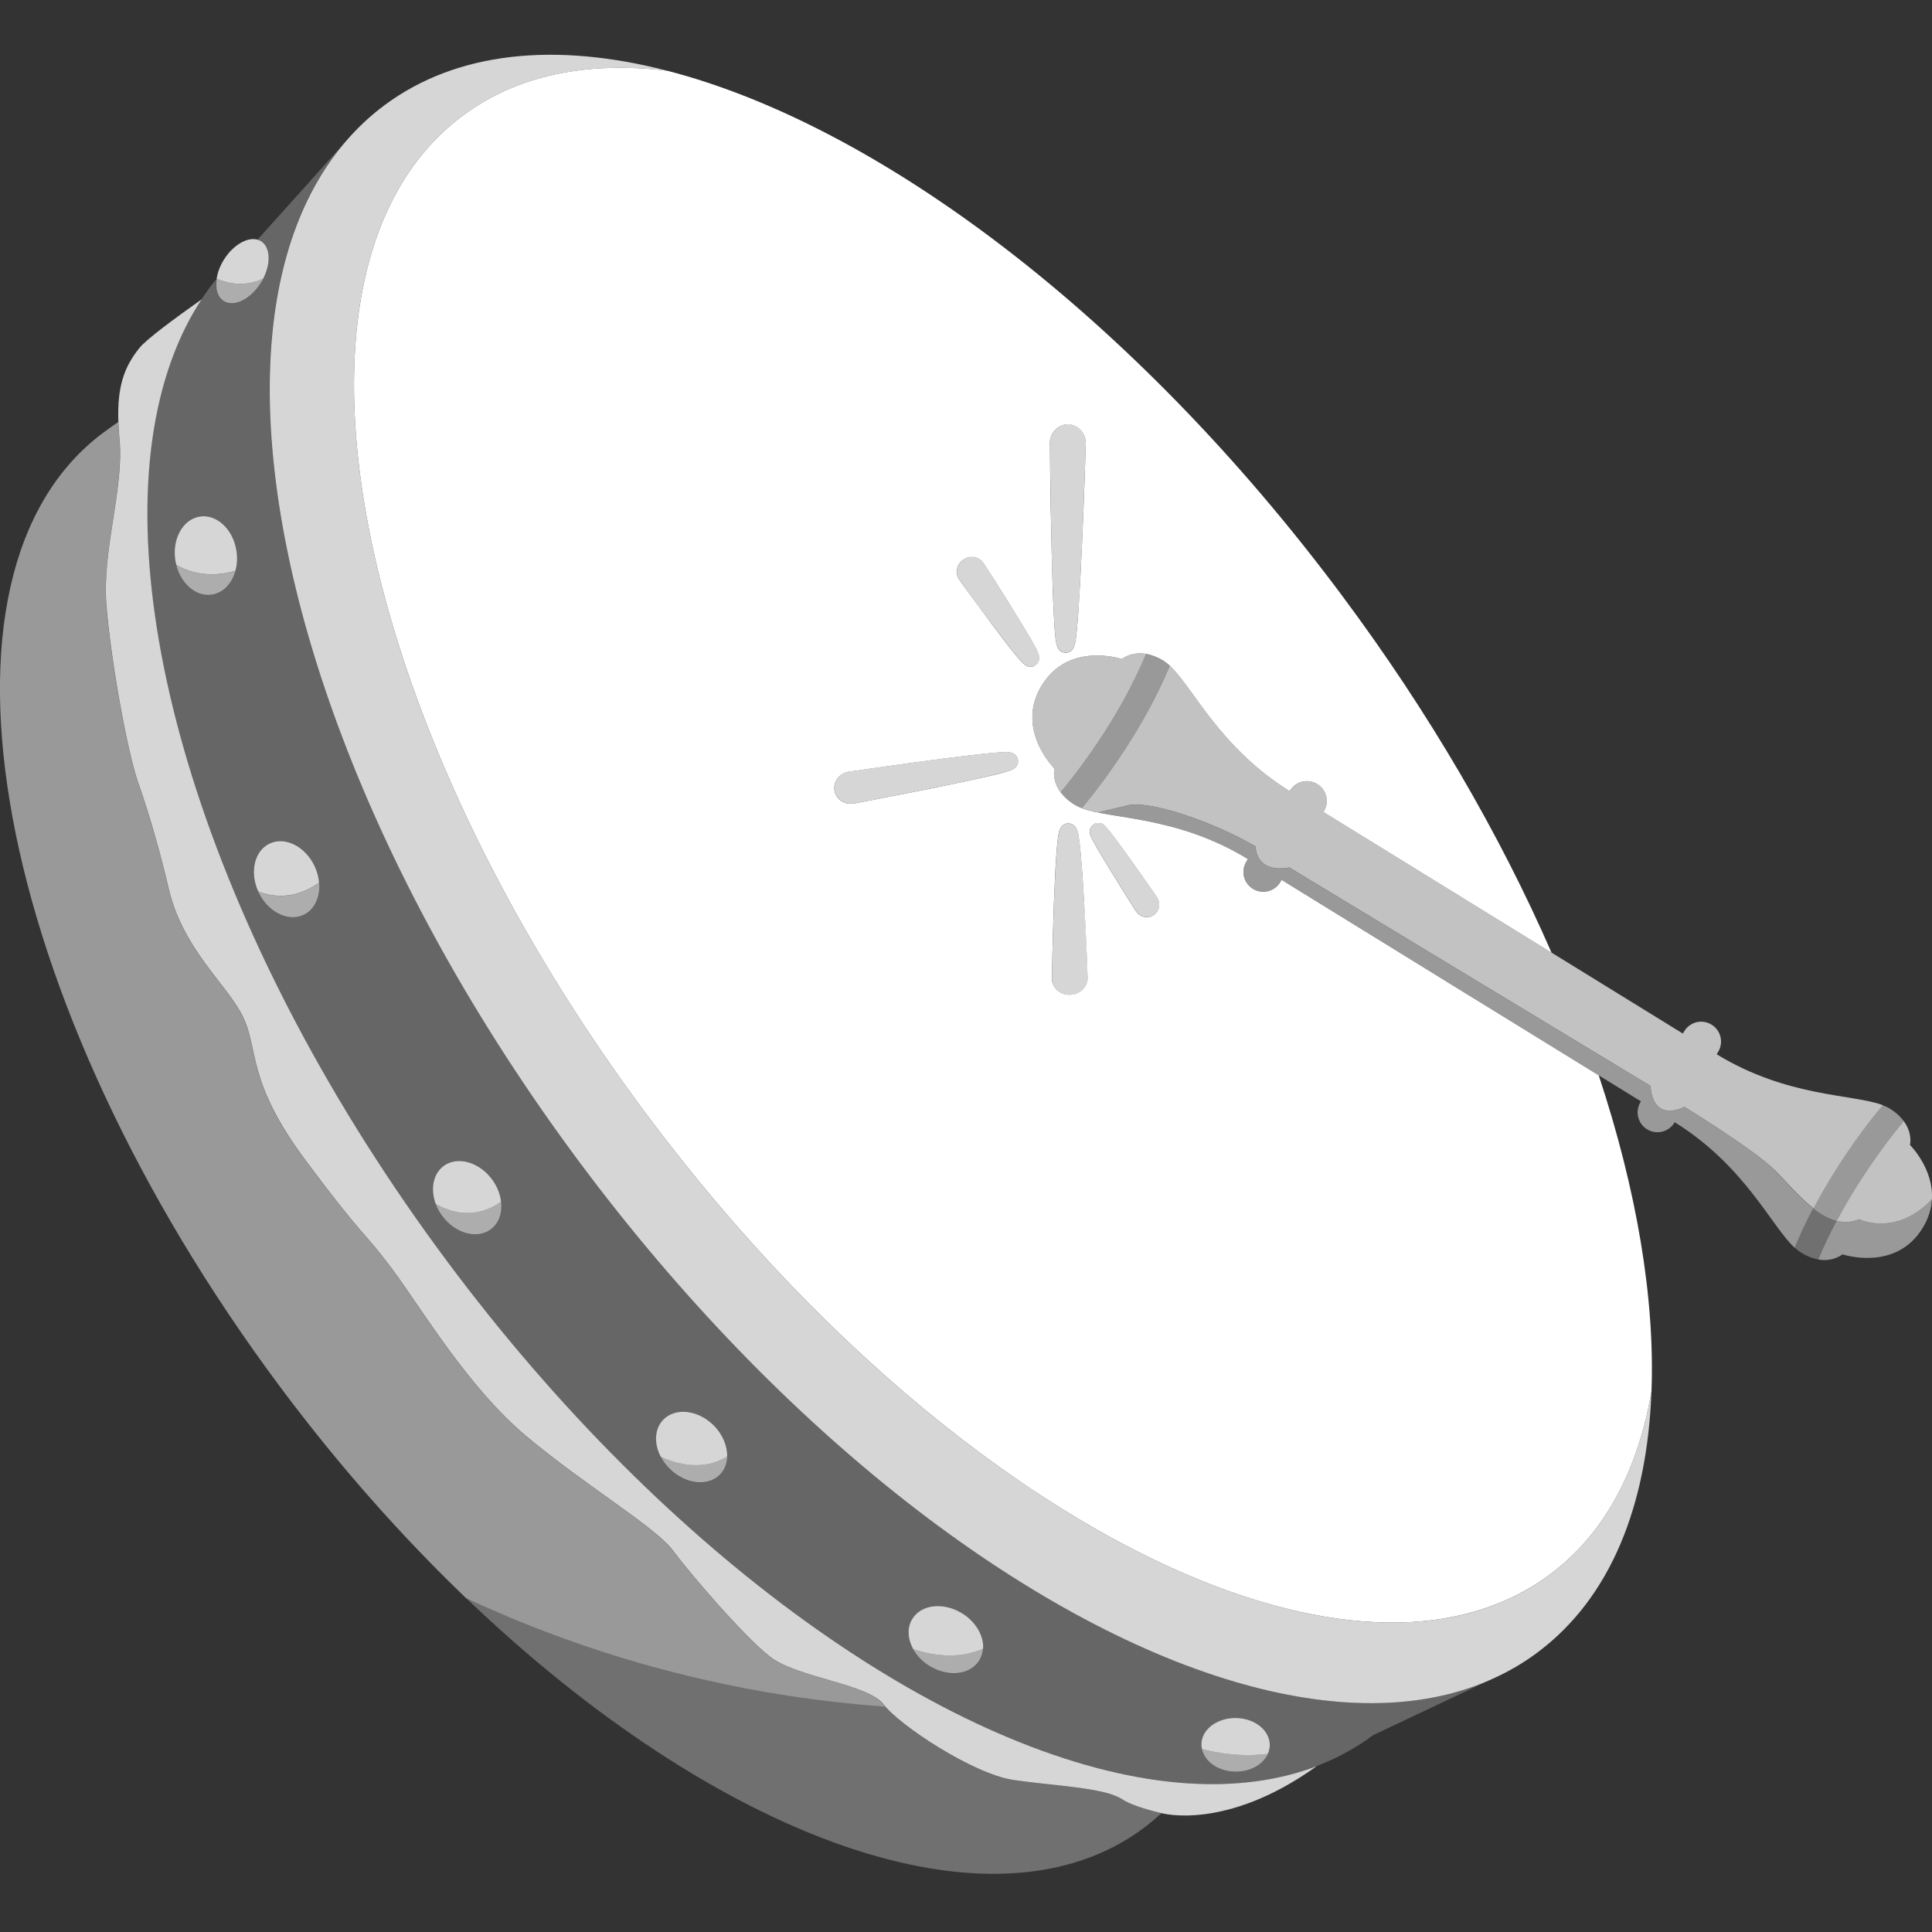 <svg viewBox="0 0 300 300" xmlns="http://www.w3.org/2000/svg"><rect x="0" y="0" width="300" height="300" fill="#333333" stroke="none"/><g fill="#fff"><path d="m 224.17 251.32 c -9.12 1.51 -19.53 .29 -30.65 -3.33 -29.73 -9.68 -64.54 -36.6 -93.21 -75.07 -30.39 -40.76 -46.38 -84.41 -45.29 -116.25 .32 -9.45 2.15 -17.86 5.55 -24.84 2.73 -5.6 6.46 -10.28 11.25 -13.85 8.51 -6.34 19.43 -8.49 31.77 -7 -17.29 -4.46 -32.64 -3.03 -43.93 5.39 -2.31 1.72 -4.38 3.7 -6.23 5.89 -7.1 8.42 -10.86 20.16 -11.46 34.1 -1.47 33.81 15.55 80.56 48.09 124.21 31.34 42.04 69.54 71.1 101.64 80.56 14.97 4.41 28.61 4.56 39.61 -.24 2.63 -1.15 5.12 -2.56 7.42 -4.29 11.3 -8.42 17.05 -22.72 17.71 -40.55 -2.09 12.25 -7.28 22.11 -15.78 28.45 -4.79 3.57 -10.34 5.81 -16.49 6.83 l .01 -.01 z" opacity=".8"/><path d="m 184.51 276.92 c -1.59 -.1 -3.2 -.27 -4.83 -.49 -33.12 -4.58 -75.92 -34.51 -110.21 -80.52 -36.32 -48.73 -52.64 -101.45 -44.55 -134.31 1.4 -5.67 3.51 -10.75 6.38 -15.11 -3.99 2.82 -8.59 6.2 -9.65 7.54 -2.3 2.88 -3.47 5.86 -3.27 11.49 .03 .86 .09 1.76 .18 2.75 .71 7.47 -2.69 17.12 -2.05 25.5 s 3.22 22.87 4.97 27.82 3.57 11.41 4.66 16.18 c 2.17 9.59 9.1 15.03 11.58 20.09 s .53 9.97 9.74 22.33 8.84 10.7 13.39 16.8 11.79 18.43 20.94 26.07 c 9.15 7.65 19.98 14.05 22.67 17.66 s 11.04 13.37 15.15 16.56 c 4.11 3.2 15.23 4.2 17.61 7.39 s 13.89 10.81 20.19 11.73 14.1 1.16 16.85 3 c 1.09 .73 3.49 1.54 6.13 2.15 0 0 9.96 2.82 24.04 -7.28 v -.01 c -5.96 2.26 -12.66 3.12 -19.89 2.66 v .01 z" opacity=".8"/><path d="m 53.43 22.26 v -.01 l -13.36 14.88 c -.04 .03 -.08 .06 -.12 .09 .2 .06 .39 .13 .57 .24 1.59 .99 1.58 3.87 -.02 6.44 s -4.18 3.85 -5.77 2.86 c -.62 -.39 -.99 -1.06 -1.13 -1.89 -.08 -.47 -.08 -.99 .01 -1.55 -.83 1.01 -1.6 2.07 -2.33 3.17 -2.87 4.36 -4.98 9.44 -6.38 15.11 -8.09 32.86 8.23 85.59 44.55 134.31 34.29 46 77.09 75.94 110.21 80.52 1.64 .23 3.25 .39 4.83 .49 7.24 .46 13.93 -.39 19.89 -2.66 3.17 -1.21 6.13 -2.8 8.85 -4.83 l 18.07 -8.55 v -.01 c -11 4.79 -24.65 4.66 -39.62 .24 -32.1 -9.46 -70.31 -38.52 -101.64 -80.56 -32.53 -43.64 -49.55 -90.4 -48.09 -124.21 .61 -13.95 4.36 -25.69 11.46 -34.1 l .01 .01 z m 133.12 248.6 c .03 -1.73 1.39 -3.18 3.3 -3.79 .64 -.2 1.34 -.31 2.07 -.3 2.93 .05 5.28 1.95 5.25 4.25 s -2.44 4.13 -5.38 4.08 c -2.02 -.03 -3.77 -.94 -4.64 -2.26 -.4 -.59 -.62 -1.27 -.61 -1.99 z m -117.86 -82.01 c -2.02 -2.71 -1.94 -6.2 .19 -7.78 s 5.49 -.67 7.52 2.04 1.94 6.2 -.19 7.78 c -2.13 1.59 -5.49 .67 -7.52 -2.04 z m 43.13 40.12 c -1.84 1.91 -5.31 1.55 -7.75 -.8 s -2.92 -5.8 -1.07 -7.71 5.31 -1.55 7.75 .8 2.92 5.8 1.07 7.72 z m -62.99 -94.52 c 1.47 3.05 .72 6.46 -1.68 7.61 -2.39 1.15 -5.52 -.39 -6.99 -3.44 s -.72 -6.46 1.68 -7.61 5.52 .39 6.99 3.44 z m 100.58 116.09 c 2.88 1.79 4.07 5.07 2.66 7.32 -1.4 2.25 -4.87 2.63 -7.74 .84 -2.88 -1.79 -4.07 -5.07 -2.66 -7.32 1.4 -2.25 4.87 -2.63 7.74 -.84 z m -112.69 -165 c .51 3.35 -1.2 6.39 -3.82 6.79 s -5.16 -1.99 -5.68 -5.33 c -.51 -3.35 1.2 -6.39 3.82 -6.79 s 5.16 1.99 5.68 5.33 z" opacity=".25"/><path d="m 174.21 102.34 s -8.21 -2.78 -12.43 4.06 1.95 12.93 1.95 12.93 -.45 1.78 .96 3.7 c 1.84 -2.19 8.93 -11 13.27 -21.5 -2.35 -.4 -3.75 .81 -3.75 .81 z" opacity=".7"/><path d="m 181.63 103.37 c -.33 -.3 -.65 -.56 -.98 -.76 -1 -.62 -1.91 -.94 -2.7 -1.07 -4.34 10.5 -11.42 19.31 -13.27 21.5 .48 .65 1.17 1.32 2.18 1.94 .32 .2 .7 .37 1.12 .53 1.36 -1.62 4.56 -5.61 7.87 -10.97 2.02 -3.28 4.08 -7.08 5.79 -11.16 v .01 z" opacity=".5"/><path d="m 288.68 189.32 c -1.18 .51 -2.35 .54 -3.48 .25 -1.02 1.91 -1.99 3.93 -2.85 6.01 2.35 .4 3.75 -.81 3.75 -.81 s 8.21 2.78 12.43 -4.06 c .97 -1.57 1.38 -3.09 1.46 -4.51 -5.57 5.93 -11.31 3.12 -11.31 3.12 z" opacity=".5"/><path d="m 295.62 174.08 c -1.48 1.76 -6.32 7.77 -10.42 15.49 1.13 .28 2.29 .25 3.48 -.25 0 0 5.73 2.81 11.31 -3.12 .26 -4.79 -3.41 -8.41 -3.41 -8.41 s .45 -1.78 -.96 -3.7 h .01 z" opacity=".7"/><path d="m 266.55 163.73 l .23 -.38 c .9 -1.45 .45 -3.34 -1 -4.24 s -3.34 -.45 -4.24 1 l -.23 .38 c -12.05 -7.43 -27.9 -17.2 -27.9 -17.2 s -15.86 -9.78 -27.9 -17.2 l .06 -.09 c .9 -1.45 .45 -3.34 -1 -4.24 s -3.34 -.44 -4.24 1 l -.06 .09 c -10.93 -6.8 -14.99 -16.13 -18.62 -19.49 -1.7 4.08 -3.77 7.88 -5.79 11.16 -3.31 5.36 -6.51 9.35 -7.87 10.97 .7 .26 1.53 .47 2.47 .66 1.44 -.33 3.15 -.73 4.64 -1.1 3.33 -.83 13.26 2.51 19.87 6.39 0 0 -.1 4.2 5.23 3.26 l 56.1 33.92 s -.01 5.66 5.24 3.25 c 0 0 10.57 6.47 13.89 9.68 1.72 1.66 3.82 4.26 6.16 6.08 .94 -1.78 1.92 -3.48 2.89 -5.06 3.31 -5.37 6.51 -9.35 7.87 -10.97 -4.64 -1.74 -14.8 -1.18 -25.78 -7.89 h .01 z" opacity=".7"/><path d="m 275.42 181.56 c -3.33 -3.22 -13.89 -9.68 -13.89 -9.68 -5.25 2.41 -5.24 -3.25 -5.24 -3.25 l -56.1 -33.92 c -5.33 .94 -5.23 -3.26 -5.23 -3.26 -6.61 -3.88 -16.54 -7.22 -19.87 -6.39 -1.48 .37 -3.19 .77 -4.64 1.1 5.26 1.07 13.99 1.53 23.32 7.22 l -.23 .38 c -.9 1.45 -.44 3.34 1 4.24 s 3.34 .45 4.24 -1 l .23 -.38 c 12.05 7.43 27.9 17.2 27.9 17.2 s 15.86 9.78 27.9 17.2 l -.06 .09 c -.9 1.45 -.45 3.34 1 4.24 s 3.34 .45 4.24 -1 l .06 -.09 c 10.93 6.8 14.99 16.13 18.62 19.49 .89 -2.13 1.87 -4.17 2.89 -6.11 -2.34 -1.82 -4.44 -4.42 -6.16 -6.08 l -.01 .01 z" opacity=".5"/><path d="m 281.57 187.64 c -1.02 1.94 -2.01 3.99 -2.89 6.1 .33 .3 .65 .56 .98 .76 1 .62 1.91 .94 2.7 1.07 .86 -2.08 1.83 -4.1 2.85 -6.01 -1.26 -.32 -2.47 -1.03 -3.63 -1.93 h -.01 z" opacity=".3"/><path d="m 281.57 187.64 c 1.16 .9 2.37 1.61 3.63 1.93 4.1 -7.73 8.95 -13.73 10.42 -15.49 -.48 -.65 -1.17 -1.32 -2.18 -1.94 -.32 -.2 -.7 -.37 -1.12 -.53 -1.36 1.62 -4.56 5.61 -7.87 10.97 -.97 1.58 -1.95 3.27 -2.89 5.06 v -.01 z" opacity=".5"/><path d="m 40.86 43.28 c 1.24 -2.4 1.13 -4.91 -.33 -5.83 -.18 -.11 -.38 -.19 -.57 -.24 -1.21 -.33 -2.78 .34 -4.09 1.69 -.4 .42 -.77 .89 -1.1 1.42 -.61 .98 -.99 2.01 -1.13 2.96 1.88 .8 4.45 1.28 7.22 0 z" opacity=".8"/><path d="m 33.62 44.86 c .13 .83 .51 1.51 1.13 1.89 1.59 .99 4.17 -.29 5.77 -2.86 .13 -.2 .24 -.41 .35 -.61 -2.78 1.28 -5.35 .8 -7.22 0 0 .01 -.01 .02 -.01 .04 -.08 .55 -.08 1.07 -.01 1.55 z" opacity=".6"/><path d="m 41.84 131 c -2.34 1.13 -3.1 4.41 -1.76 7.41 2.14 .84 5.64 1.39 9.47 -1.35 -.07 -.87 -.31 -1.76 -.72 -2.62 -1.47 -3.05 -4.6 -4.59 -6.99 -3.44 v -.01 z" opacity=".8"/><path d="m 40.08 138.41 c .03 .06 .05 .13 .09 .2 1.47 3.05 4.6 4.59 6.99 3.44 1.72 -.83 2.58 -2.81 2.4 -4.98 -3.82 2.74 -7.32 2.19 -9.47 1.35 h -.01 z" opacity=".6"/><path d="m 102.59 226.17 c .36 .71 .86 1.38 1.48 1.98 2.44 2.35 5.9 2.71 7.75 .8 .73 -.76 1.09 -1.75 1.11 -2.83 -3.72 2.34 -7.79 1.23 -10.34 .04 z" opacity=".6"/><path d="m 110.74 221.25 c -2.44 -2.35 -5.9 -2.71 -7.75 -.8 -1.37 1.42 -1.46 3.7 -.41 5.73 2.55 1.18 6.62 2.3 10.34 -.04 .04 -1.64 -.71 -3.46 -2.18 -4.89 v -.01 z" opacity=".8"/><path d="m 67.64 186.91 c .24 .66 .59 1.32 1.05 1.93 2.02 2.71 5.39 3.63 7.52 2.05 1.27 -.95 1.81 -2.57 1.61 -4.3 -4.03 2.87 -7.84 1.68 -10.17 .32 v -.01 z" opacity=".6"/><path d="m 68.88 181.06 c -1.65 1.23 -2.06 3.59 -1.24 5.86 2.33 1.35 6.14 2.55 10.17 -.32 -.13 -1.17 -.6 -2.39 -1.42 -3.49 -2.02 -2.71 -5.39 -3.63 -7.52 -2.05 z" opacity=".8"/><path d="m 36.56 88.62 c .26 -.94 .33 -2 .16 -3.08 -.51 -3.35 -3.06 -5.73 -5.68 -5.33 s -4.34 3.44 -3.82 6.79 c .04 .24 .09 .47 .14 .69 1.82 1.08 4.96 2.18 9.19 .94 h .01 z" opacity=".8"/><path d="m 27.36 87.69 c .73 2.97 3.1 5.01 5.54 4.64 1.77 -.27 3.12 -1.74 3.66 -3.7 -4.24 1.25 -7.37 .15 -9.19 -.94 z" opacity=".6"/><path d="m 141.8 256.09 c .55 .99 1.41 1.91 2.52 2.59 2.88 1.79 6.34 1.42 7.74 -.84 .35 -.57 .54 -1.2 .58 -1.85 -3.88 1.74 -8.02 1.02 -10.85 .09 h .01 z" opacity=".6"/><path d="m 149.41 250.53 c -2.88 -1.79 -6.34 -1.42 -7.74 .84 -.86 1.38 -.74 3.15 .14 4.72 2.82 .93 6.97 1.65 10.85 -.09 .12 -1.95 -1.09 -4.13 -3.24 -5.47 z" opacity=".8"/><path d="m 186.63 271.58 c .09 .45 .27 .87 .53 1.26 .88 1.32 2.62 2.23 4.64 2.26 2.35 .04 4.36 -1.13 5.09 -2.78 -4.05 .56 -7.95 -.14 -10.26 -.74 z" opacity=".6"/><path d="m 196.88 272.32 c .18 -.41 .28 -.85 .29 -1.31 .04 -2.3 -2.32 -4.2 -5.25 -4.24 -.73 -.01 -1.43 .09 -2.07 .3 -1.92 .6 -3.28 2.06 -3.3 3.79 0 .25 .03 .49 .08 .73 2.31 .6 6.2 1.3 10.26 .74 h -.01 z" opacity=".8"/><path d="m 137.2 264.68 c -2.38 -3.19 -13.5 -4.2 -17.61 -7.39 -4.11 -3.2 -12.46 -12.95 -15.15 -16.56 s -13.51 -10.01 -22.67 -17.66 c -9.15 -7.65 -16.39 -19.96 -20.94 -26.07 s -4.18 -4.45 -13.39 -16.8 c -9.21 -12.36 -7.26 -17.27 -9.74 -22.33 s -9.41 -10.5 -11.58 -20.09 c -1.09 -4.78 -2.91 -11.23 -4.66 -16.18 -1.75 -4.96 -4.34 -19.44 -4.97 -27.82 s 2.75 -18.03 2.05 -25.5 c -.09 -.98 -.15 -1.89 -.18 -2.75 -.79 .54 -1.56 1.09 -2.33 1.66 -29.46 21.95 -17.18 88.27 27.43 148.11 9.13 12.25 18.91 23.27 28.93 32.87 16.86 7.85 38.82 14.97 65.07 16.83 -.1 -.11 -.18 -.22 -.26 -.32 z" opacity=".5"/><path d="m 174.24 279.4 c -2.74 -1.84 -10.55 -2.08 -16.85 -3 -6.1 -.89 -17.07 -8.05 -19.93 -11.41 -26.25 -1.85 -48.21 -8.98 -65.07 -16.83 38.97 37.33 81.75 53.18 105.18 35.71 .98 -.73 1.9 -1.51 2.79 -2.33 -2.65 -.62 -5.04 -1.43 -6.13 -2.15 z" opacity=".3"/><path d="m 248.25 166.98 c -10.54 -6.5 -21.34 -13.15 -21.34 -13.15 s -15.86 -9.78 -27.9 -17.2 l -.23 .38 c -.9 1.45 -2.79 1.9 -4.24 1 s -1.9 -2.79 -1 -4.24 l .23 -.38 c -10.98 -6.71 -21.15 -6.15 -25.78 -7.89 -.42 -.16 -.79 -.33 -1.12 -.53 -1 -.62 -1.7 -1.29 -2.18 -1.94 -1.41 -1.92 -.96 -3.7 -.96 -3.7 s -6.17 -6.09 -1.95 -12.93 12.43 -4.06 12.43 -4.06 1.4 -1.21 3.75 -.81 c .8 .14 1.7 .46 2.7 1.07 .32 .2 .65 .46 .98 .76 3.63 3.37 7.7 12.69 18.62 19.49 l .06 -.09 c .9 -1.45 2.79 -1.9 4.24 -1 s 1.9 2.79 1 4.24 l -.06 .09 c 12.05 7.43 27.9 17.2 27.9 17.2 s 3.07 1.89 7.52 4.64 c -7.97 -18.27 -18.9 -37.18 -32.59 -55.53 -32.34 -43.4 -72.02 -72.98 -104.74 -81.42 -12.34 -1.5 -23.27 .66 -31.77 7 -4.79 3.57 -8.52 8.25 -11.25 13.85 -3.4 6.98 -5.23 15.4 -5.55 24.84 -1.09 31.84 14.91 75.5 45.29 116.25 28.68 38.47 63.48 65.39 93.21 75.07 11.12 3.62 21.53 4.83 30.65 3.33 6.14 -1.02 11.7 -3.26 16.49 -6.83 8.51 -6.34 13.69 -16.2 15.78 -28.45 .54 -14.44 -2.28 -31.21 -8.19 -49.06 z m -85.23 -98.16 c .02 -1.62 1.27 -2.93 2.79 -2.93 h .03 c 1.54 .02 2.78 1.36 2.76 2.99 0 .47 -.25 8.23 -.6 15.96 -.2 4.44 -.4 7.99 -.58 10.53 -.11 1.52 -.22 2.7 -.32 3.51 -.14 1.1 -.31 2.47 -1.64 2.47 -1.33 -.01 -1.47 -1.39 -1.59 -2.49 -.09 -.81 -.17 -1.99 -.24 -3.52 -.13 -2.55 -.25 -6.1 -.35 -10.54 -.19 -7.73 -.26 -15.5 -.25 -15.97 h -.01 z m -6.87 51.05 c -.63 .18 -1.55 .42 -2.75 .69 -1.99 .46 -4.77 1.05 -8.26 1.76 -6.08 1.23 -12.18 2.38 -12.55 2.45 -.15 .02 -.31 .04 -.46 .04 -1.28 0 -2.35 -.87 -2.55 -2.07 -.12 -.68 .08 -1.38 .51 -1.93 .41 -.51 1 -.86 1.67 -.97 .19 -.03 20.8 -3.06 24.5 -3.06 1.07 0 1.68 .4 1.81 1.19 .21 1.28 -1.07 1.65 -1.93 1.9 v -.01 z m -2.32 -23.21 c -2.4 -3.22 -4.75 -6.46 -4.89 -6.66 -.34 -.5 -.45 -1.13 -.31 -1.72 .13 -.55 .47 -1.04 .96 -1.37 .4 -.27 .85 -.42 1.32 -.42 .72 0 1.39 .35 1.79 .93 .14 .21 2.36 3.64 4.5 7.09 1.24 1.99 2.2 3.58 2.88 4.75 .41 .72 .71 1.26 .91 1.66 .23 .45 .81 1.65 -.21 2.36 l -.36 .24 h -.41 c -.8 0 -1.06 0 -6.19 -6.86 v .01 z m 12.32 57.81 h -.03 c -1.54 0 -2.76 -1.1 -2.78 -2.5 0 -.35 .1 -6.02 .31 -11.69 .12 -3.25 .25 -5.85 .39 -7.72 .09 -1.14 .17 -1.99 .26 -2.61 .1 -.73 .31 -2.08 1.58 -2.09 h .01 c 1.27 0 1.49 1.34 1.61 2.06 .1 .61 .2 1.47 .31 2.6 .17 1.87 .36 4.46 .54 7.71 .32 5.65 .54 11.33 .54 11.68 .01 1.39 -1.22 2.54 -2.76 2.55 l .01 .01 z m 13.83 -13.72 c -.08 .55 -.39 1.03 -.84 1.34 -.31 .21 -.68 .32 -1.06 .32 -.68 0 -1.32 -.35 -1.7 -.93 -.12 -.17 -1.92 -3.03 -3.68 -5.89 -1.01 -1.65 -1.81 -2.97 -2.37 -3.93 -.34 -.59 -.59 -1.04 -.76 -1.37 -.2 -.39 -.8 -1.56 .24 -2.25 l .34 -.23 h .4 c .82 0 .95 0 5.15 5.88 1.94 2.72 3.84 5.45 3.94 5.61 .29 .43 .41 .94 .33 1.44 v .01 z"/><path d="m 165.85 65.88 h -.03 c -1.52 0 -2.78 1.32 -2.79 2.93 0 .47 .08 8.25 .25 15.97 .1 4.45 .23 7.99 .35 10.54 .08 1.52 .16 2.7 .24 3.52 .12 1.1 .26 2.48 1.59 2.49 1.33 0 1.5 -1.37 1.64 -2.47 .1 -.81 .21 -1.99 .32 -3.51 .19 -2.55 .38 -6.09 .58 -10.53 .35 -7.73 .59 -15.49 .6 -15.96 .02 -1.63 -1.22 -2.97 -2.76 -2.99 h .01 z" opacity=".8"/><path d="m 168.36 140.24 c -.19 -3.25 -.37 -5.84 -.54 -7.71 -.1 -1.14 -.21 -1.99 -.31 -2.6 -.12 -.72 -.34 -2.06 -1.61 -2.06 h -.01 c -1.28 .01 -1.48 1.36 -1.58 2.09 -.09 .62 -.17 1.47 -.26 2.61 -.14 1.87 -.27 4.47 -.39 7.72 -.21 5.67 -.32 11.34 -.31 11.69 .01 1.4 1.24 2.5 2.78 2.5 h .03 c 1.54 -.02 2.77 -1.16 2.76 -2.55 0 -.35 -.22 -6.02 -.54 -11.68 l -.01 -.01 z" opacity=".8"/><path d="m 179.65 139.3 c -.11 -.17 -2 -2.9 -3.94 -5.61 -4.2 -5.89 -4.33 -5.89 -5.15 -5.89 h -.4 l -.34 .23 c -1.04 .69 -.44 1.87 -.24 2.25 .17 .33 .42 .78 .76 1.37 .56 .96 1.36 2.29 2.37 3.93 1.76 2.86 3.57 5.72 3.68 5.89 .39 .58 1.02 .93 1.7 .93 .38 0 .75 -.11 1.06 -.32 .46 -.3 .76 -.79 .84 -1.34 .08 -.5 -.05 -1.02 -.33 -1.44 v -.01 z" opacity=".8"/><path d="m 161 100.92 c -.2 -.4 -.5 -.95 -.91 -1.66 -.68 -1.17 -1.64 -2.77 -2.88 -4.75 -2.15 -3.45 -4.37 -6.88 -4.5 -7.09 -.4 -.58 -1.07 -.93 -1.79 -.93 -.47 0 -.93 .14 -1.32 .42 -.48 .33 -.82 .81 -.96 1.37 -.14 .6 -.03 1.22 .31 1.72 .14 .2 2.48 3.45 4.89 6.66 5.13 6.86 5.39 6.86 6.19 6.86 h .41 l .36 -.24 c 1.03 -.71 .44 -1.91 .21 -2.36 v -.01 z" opacity=".8"/><path d="m 158.08 117.96 c -.13 -.79 -.74 -1.19 -1.81 -1.19 -3.7 0 -24.32 3.03 -24.5 3.06 -.67 .11 -1.26 .46 -1.67 .97 -.44 .55 -.63 1.25 -.51 1.93 .2 1.2 1.27 2.07 2.55 2.07 .16 0 .31 -.01 .46 -.04 .37 -.06 6.48 -1.21 12.55 -2.45 3.49 -.7 6.27 -1.3 8.26 -1.76 1.19 -.28 2.11 -.51 2.75 -.69 .85 -.25 2.15 -.62 1.93 -1.9 v .01 z" opacity=".8"/></g></svg>